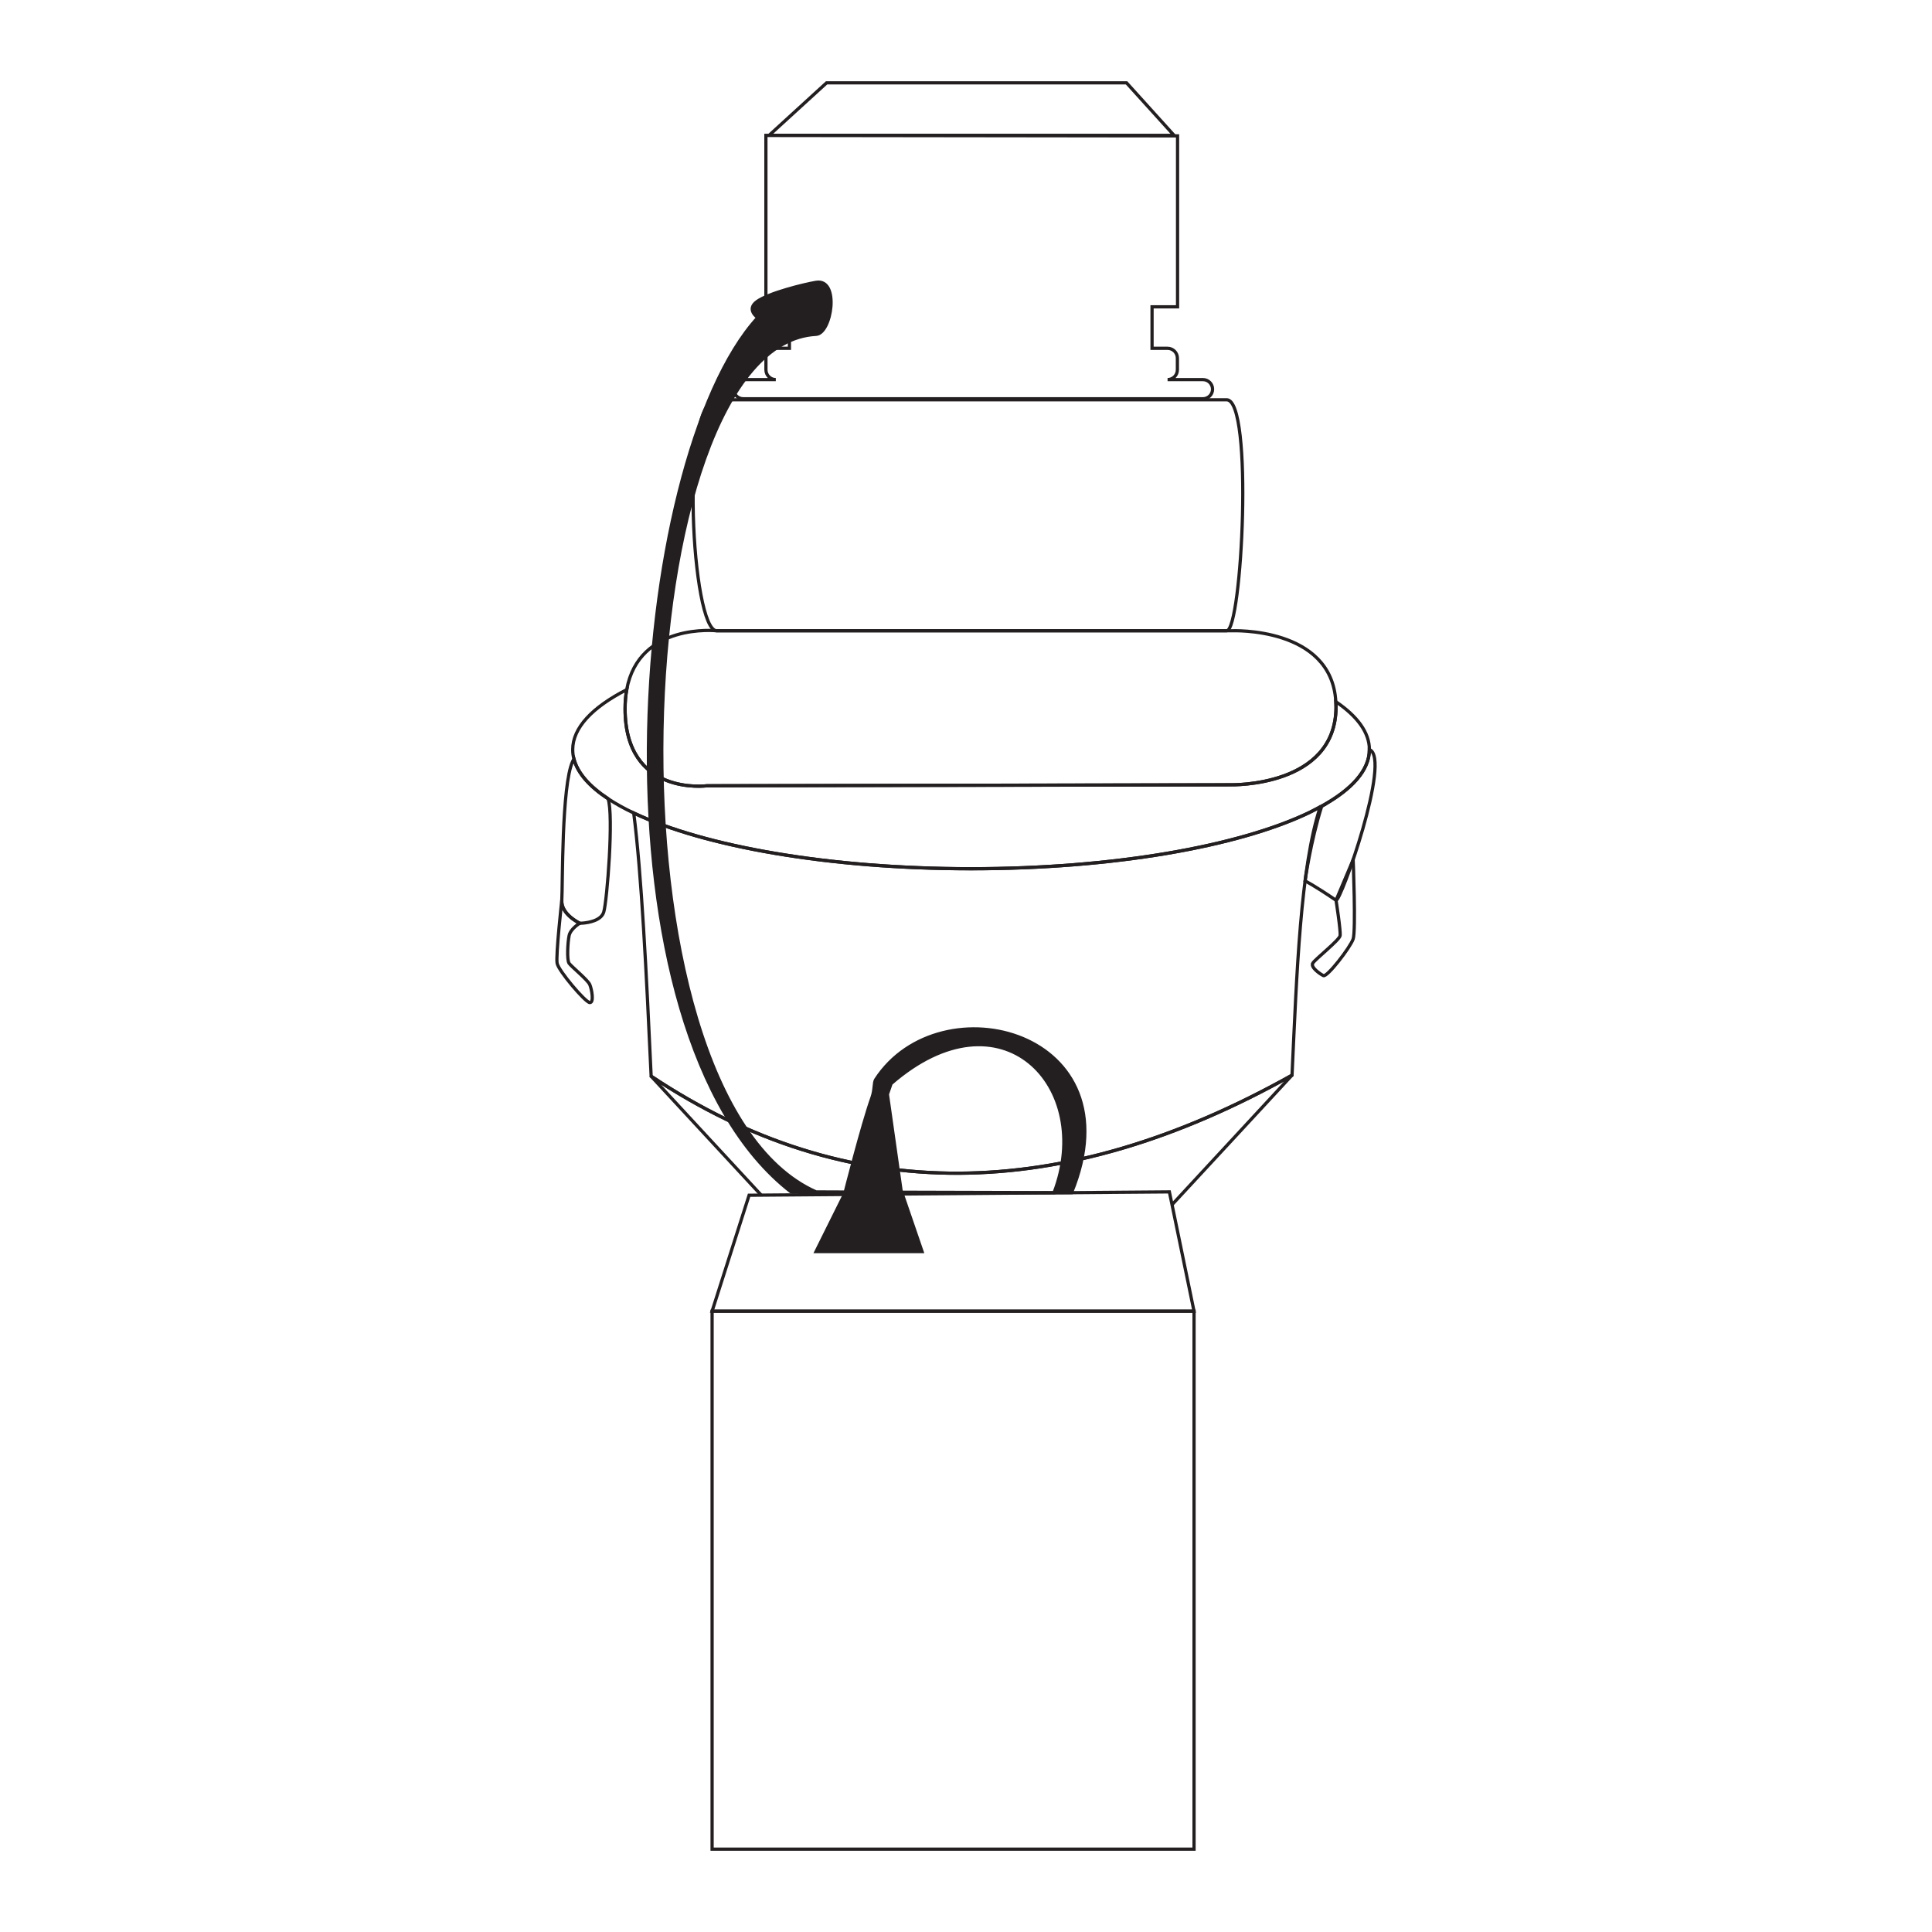 <svg xmlns="http://www.w3.org/2000/svg" id="Layer_3" data-name="Layer 3" viewBox="0 0 600 600"><defs><style>      .cls-1 {        fill: none;      }      .cls-1, .cls-2 {        stroke: #231f20;        stroke-miterlimit: 10;      }      .cls-2 {        fill: #231f20;      }    </style></defs><path class="cls-1" d="m376.57,120.88c0,.81-.34,1.57-.88,2.1s-1.29.86-2.1.86h-142.78c-1.65,0-2.98-1.33-2.98-2.97,0-.81.33-1.57.88-2.1.54-.54,1.28-.88,2.1-.88h10.12c-1.69,0-3.06-1.36-3.06-3.05v-3.62c0-1.68,1.37-3.05,3.06-3.05h4.23v-12.89l-7.3-.15v-53.1l127.84.16v53.1h-7.92s0,12.88,0,12.88h4.82c1.68,0,3.05,1.37,3.05,3.05v3.62c0,1.69-1.37,3.05-3.05,3.05h10.99c1.64,0,2.98,1.34,2.98,2.98Z"></path><polygon class="cls-1" points="364.61 42.03 238.85 42.03 256.7 25.73 349.86 25.73 364.61 42.03"></polygon><path class="cls-1" d="m380.96,195.89h-158.37c-7.81,0-11.59-71.73,0-71.73h158.37c8.33,0,4.76,71.73,0,71.73Z"></path><path class="cls-1" d="m414.91,219.49c0,25.01-32.61,24.23-32.61,24.23l-162.72.3s-25.46,3.42-25.46-23.91c0-2.16.18-4.15.51-5.95,3.83-20.89,27.95-18.27,27.95-18.27h159.99s30.95-1.34,32.28,22.01c.04.51.05,1.05.05,1.58Z"></path><path class="cls-1" d="m410.03,250.55c-6.21,18.61-7.3,51.93-8.78,83.37-71.61,40.14-138.04,40.91-199.03.3-1.47-32.14-3.02-63.17-5.41-81.74,21.89,10.4,60.64,17.31,104.78,17.31s82.87-6.91,104.76-17.32l3.69-1.92Z"></path><path class="cls-1" d="m236.4,371.16l-34.11-36.85s.01-.04.02-.02c60.94,40.54,127.31,39.75,198.86-.33.01,0,.02.01.01.02l-37.19,40.15"></path><rect class="cls-1" x="221.15" y="407.2" width="149.67" height="167.07"></rect><polygon class="cls-1" points="370.81 407.2 221.15 407.2 232.64 371.19 236.4 371.16 363.16 370.15 363.99 374.13 370.81 407.2"></polygon><path class="cls-2" d="m253.44,87.68c7.45-1.24,4.83,15.9,0,16.15-59.31,3.11-68.31,236,0,266.33l73.89.29c12.74-33.1-16.29-63.74-50.6-33.93l-1.14,3.31,4.24,29.86,6.52,18.99h-32.92l8.95-18.01s5.38-21.25,8.44-29.86c.84-2.36.53-4.65,1.14-5.54,20.03-30.79,81.31-15.01,60.81,35.13l-87.1-.24c-63.86-49.59-50.82-227.2-10.32-271.53,0,0-3.72-2.46-.27-4.97,3.63-2.64,14.54-5.34,18.36-5.98Z"></path><path class="cls-1" d="m425.28,232.8c0,6.36-5.36,12.33-14.79,17.55-1.3.73-2.69,1.44-4.15,2.13-21.89,10.41-60.63,17.32-104.76,17.32s-82.88-6.91-104.78-17.31h0c-2.97-1.42-5.63-2.89-7.95-4.43-5.78-3.81-9.46-7.97-10.61-12.34-.26-.96-.38-1.93-.38-2.92,0-6.8,6.11-13.16,16.78-18.63-.33,1.8-.51,3.78-.51,5.95,0,27.33,25.46,23.91,25.46,23.91l162.72-.3s32.61.78,32.61-24.23c0-.54-.01-1.07-.05-1.58,6.69,4.55,10.41,9.58,10.41,14.89Z"></path><path class="cls-1" d="m414.91,279.58c-6.99-4.74-9.61-6.01-9.61-6.01,0,0,1.68-12.14,5.18-23.23,9.43-5.22,14.79-11.19,14.79-17.55,7.03,2.53-9.05,47.68-10.36,46.79Z"></path><path class="cls-1" d="m407.67,299.16c.67-1.21,8.27-7.16,8.51-8.58s-1.26-10.99-1.26-10.99l5.32-12.58s.87,22,0,24.59-8.09,11.96-9.25,11.39-3.99-2.6-3.31-3.81Z"></path><path class="cls-1" d="m187.51,283.21c-.79,2.68-4.68,3.31-6.51,3.47-.58.05-.95.05-.95.05,0,0-5.9-2.8-5.58-7.13.3-4.33-.11-35.72,3.39-43.18.12-.26.24-.5.38-.71,1.14,4.38,4.83,8.54,10.61,12.34,1.76,5.13-.3,31.62-1.34,35.15Z"></path><path class="cls-1" d="m183.16,311.36c-1.4-.09-9.71-9.88-10.14-12.2-.45-2.32,1.45-19.57,1.45-19.57-.32,4.33,5.58,7.13,5.58,7.13h0s-2.87,1.7-3.31,3.86c-.44,2.15-.73,7.56,0,8.59.72,1.01,5.8,5.16,6.42,6.6.62,1.45,1.39,5.67,0,5.59Z"></path></svg>